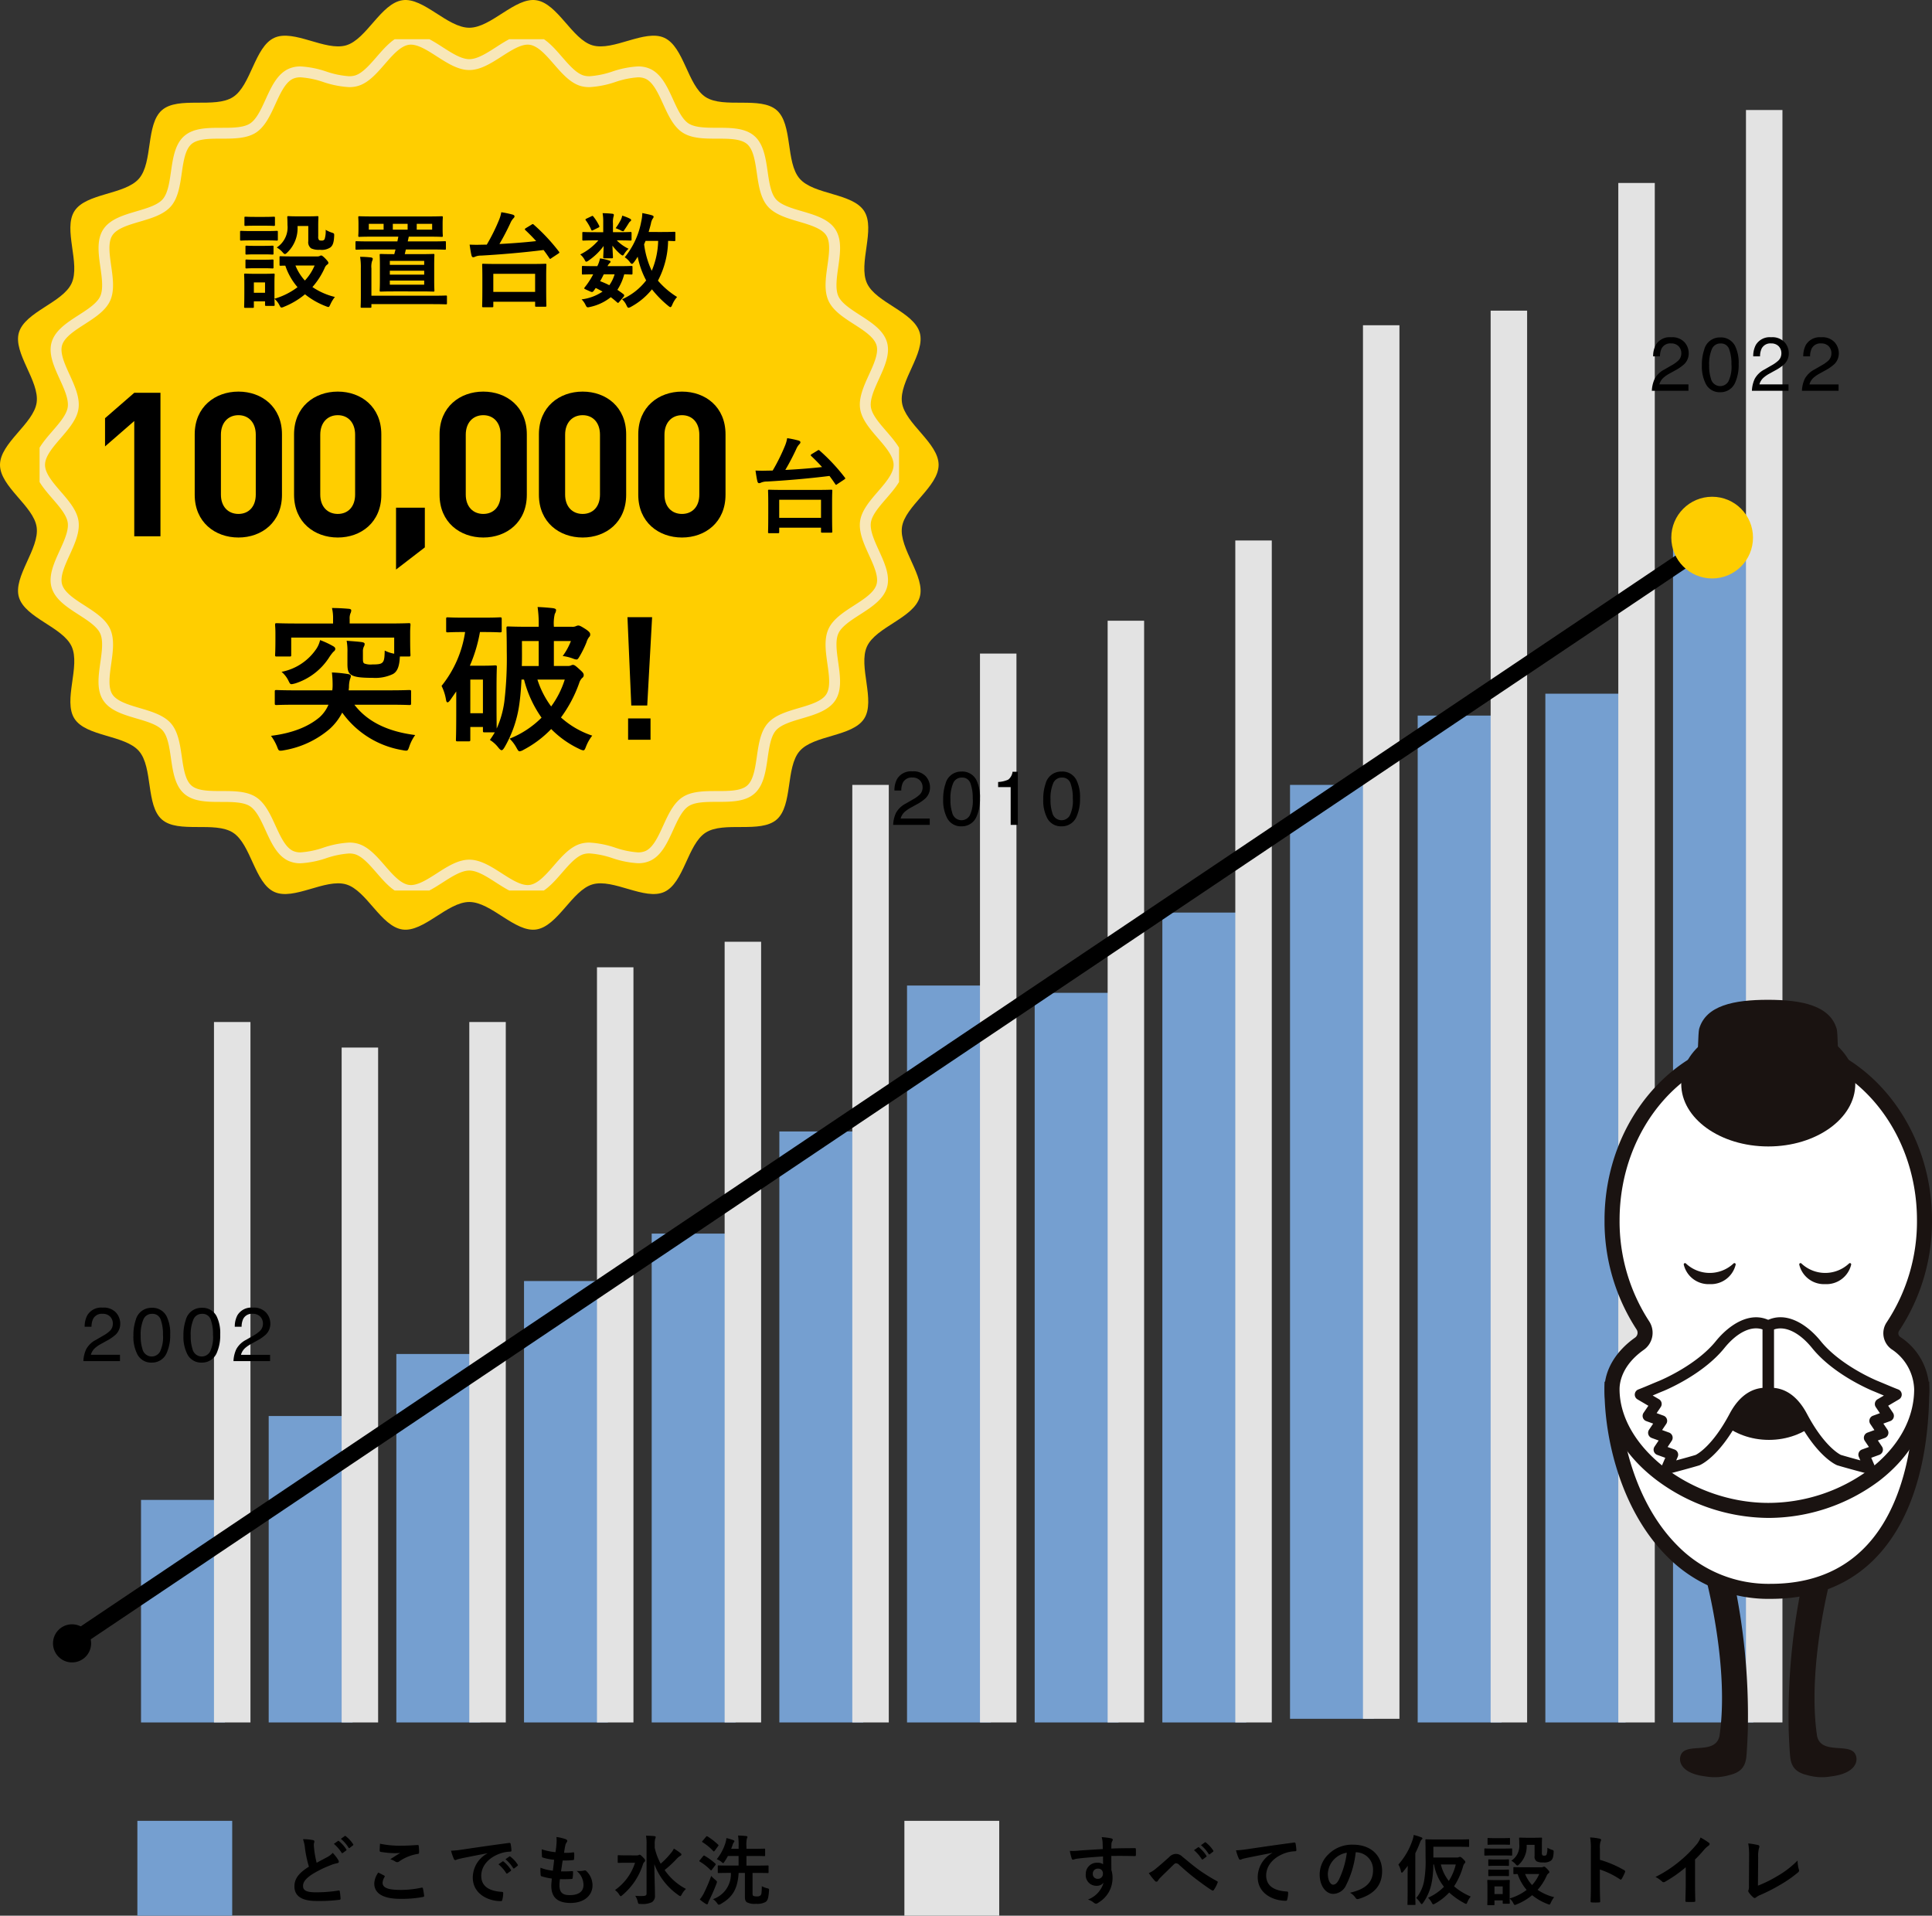 <svg xmlns="http://www.w3.org/2000/svg" xmlns:xlink="http://www.w3.org/1999/xlink" width="354.73" height="351.693" viewBox="0 0 354.73 351.693">
  <rect x="0" y="0" width="354.73" height="351.693" fill="#333333" stroke="none"/>
  <defs>
    <clipPath id="clip-path">
      <rect id="長方形_500" data-name="長方形 500" width="60.125" height="142.713" fill="none"/>
    </clipPath>
    <clipPath id="clip-path-2">
      <rect id="長方形_295" data-name="長方形 295" width="172.337" height="170.681" fill="#ffce00"/>
    </clipPath>
    <clipPath id="clip-path-3">
      <rect id="長方形_296" data-name="長方形 296" width="157.806" height="156.29" fill="none" stroke="#f8e7b9" stroke-width="2"/>
    </clipPath>
  </defs>
  <g id="グループ_13482" data-name="グループ 13482" transform="translate(-5.27 -7795.804)">
    <rect id="長方形_487" data-name="長方形 487" width="15.404" height="40.853" transform="translate(31.163 8071.167)" fill="#759fd0"/>
    <rect id="長方形_494" data-name="長方形 494" width="15.404" height="89.744" transform="translate(124.925 8022.276)" fill="#759fd0"/>
    <rect id="長方形_498" data-name="長方形 498" width="15.404" height="148.68" transform="translate(218.688 7963.34)" fill="#759fd0"/>
    <rect id="長方形_488" data-name="長方形 488" width="15.404" height="56.257" transform="translate(54.604 8055.763)" fill="#759fd0"/>
    <rect id="長方形_493" data-name="長方形 493" width="15.404" height="108.496" transform="translate(148.365 8003.524)" fill="#759fd0"/>
    <rect id="長方形_497" data-name="長方形 497" width="15.404" height="171.451" transform="translate(242.128 7939.9)" fill="#759fd0"/>
    <rect id="長方形_489" data-name="長方形 489" width="15.404" height="67.643" transform="translate(78.044 8044.377)" fill="#759fd0"/>
    <rect id="長方形_492" data-name="長方形 492" width="15.404" height="135.285" transform="translate(171.807 7976.735)" fill="#759fd0"/>
    <rect id="長方形_496" data-name="長方形 496" width="15.404" height="184.845" transform="translate(265.568 7927.175)" fill="#759fd0"/>
    <rect id="長方形_490" data-name="長方形 490" width="15.404" height="81.037" transform="translate(101.484 8030.983)" fill="#759fd0"/>
    <rect id="長方形_491" data-name="長方形 491" width="15.404" height="133.946" transform="translate(195.247 7978.074)" fill="#759fd0"/>
    <rect id="長方形_495" data-name="長方形 495" width="14.734" height="188.864" transform="translate(289.009 7923.156)" fill="#759fd0"/>
    <rect id="長方形_499" data-name="長方形 499" width="14.734" height="216.992" transform="translate(312.449 7895.028)" fill="#759fd0"/>
    <rect id="長方形_3054" data-name="長方形 3054" width="6.697" height="128.588" transform="translate(44.558 7983.432)" fill="#e3e3e3"/>
    <rect id="長方形_3055" data-name="長方形 3055" width="6.697" height="143.322" transform="translate(138.319 7968.698)" fill="#e3e3e3"/>
    <rect id="長方形_3056" data-name="長方形 3056" width="6.697" height="216.992" transform="translate(232.082 7895.028)" fill="#e3e3e3"/>
    <rect id="長方形_3057" data-name="長方形 3057" width="6.697" height="123.9" transform="translate(67.998 7988.121)" fill="#e3e3e3"/>
    <rect id="長方形_3058" data-name="長方形 3058" width="6.697" height="172.12" transform="translate(161.76 7939.9)" fill="#e3e3e3"/>
    <rect id="長方形_3059" data-name="長方形 3059" width="6.697" height="255.836" transform="translate(255.522 7855.515)" fill="#e3e3e3"/>
    <rect id="長方形_3060" data-name="長方形 3060" width="6.697" height="128.588" transform="translate(91.438 7983.432)" fill="#e3e3e3"/>
    <rect id="長方形_3061" data-name="長方形 3061" width="6.697" height="196.231" transform="translate(185.201 7915.789)" fill="#e3e3e3"/>
    <rect id="長方形_3062" data-name="長方形 3062" width="6.697" height="259.185" transform="translate(278.963 7852.835)" fill="#e3e3e3"/>
    <rect id="長方形_3063" data-name="長方形 3063" width="6.697" height="138.634" transform="translate(114.879 7973.387)" fill="#e3e3e3"/>
    <rect id="長方形_3064" data-name="長方形 3064" width="6.697" height="202.258" transform="translate(208.642 7909.762)" fill="#e3e3e3"/>
    <rect id="長方形_3065" data-name="長方形 3065" width="6.697" height="282.626" transform="translate(302.403 7829.394)" fill="#e3e3e3"/>
    <rect id="長方形_3066" data-name="長方形 3066" width="6.697" height="296.02" transform="translate(325.844 7816)" fill="#e3e3e3"/>
    <circle id="楕円形_840" data-name="楕円形 840" cx="3.5" cy="3.5" r="3.5" transform="translate(15 8094)"/>
    <path id="パス_4666" data-name="パス 4666" d="M.879,33.42-.879,30.989,290.91-180.084l1.758,2.431Z" transform="matrix(0.999, 0.035, -0.035, 0.999, 20.092, 8064.771)"/>
    <g id="グループ_2797" data-name="グループ 2797" transform="translate(299.875 7979.353)">
      <g id="グループ_2796" data-name="グループ 2796" clip-path="url(#clip-path)">
        <path id="パス_4667" data-name="パス 4667" d="M68.048,450.725a119.982,119.982,0,0,0-2.875-28.5l-4.795,1.048s4.33,16.233,2.457,28.839c-.755,3.433-5.789,1.251-6.972,3.238-.709,1.191-.267,3.628,4.472,4.182a9.537,9.537,0,0,0,4.233-.231c1.953-.45,2.918-1.335,3.172-3.135.135-.956.293-4.431.308-5.446" transform="translate(-41.733 -316.947)" fill="#1a1311"/>
        <path id="パス_4668" data-name="パス 4668" d="M135.541,450.725a119.982,119.982,0,0,1,2.875-28.5l4.795,1.048s-4.33,16.233-2.457,28.839c.755,3.433,5.789,1.251,6.972,3.238.709,1.191.267,3.628-4.472,4.182a9.538,9.538,0,0,1-4.233-.231c-1.953-.45-2.918-1.335-3.172-3.135-.135-.956-.293-4.431-.308-5.446" transform="translate(-101.731 -316.947)" fill="#1a1311"/>
        <path id="パス_4669" data-name="パス 4669" d="M62.388,286.679c0,18.636-6.722,37.116-27.737,37.116S5.444,301.559,5.532,286.679Z" transform="translate(-4.152 -215.196)" fill="#fff"/>
        <path id="パス_4670" data-name="パス 4670" d="M30.5,321.022a26.051,26.051,0,0,1-19.12-7.89C2.9,304.6-.051,291.309,0,282.519l.008-1.371H59.616v1.379c0,7.426-1.075,18.012-6.2,26.273-5.027,8.11-12.738,12.222-22.921,12.222M2.776,283.907c.245,8.22,3.1,19.777,10.56,27.281A23.384,23.384,0,0,0,30.5,318.264c9.164,0,16.087-3.673,20.577-10.916,3.609-5.823,5.595-13.905,5.769-23.441Z" transform="translate(0 -211.044)" fill="#1a1311"/>
        <path id="パス_4671" data-name="パス 4671" d="M10.548,87.36a2.467,2.467,0,0,0,.642-3.379A35.1,35.1,0,0,1,5.534,64.661c0-17.9,12.842-32.406,28.683-32.406S62.9,46.764,62.9,64.661A35.066,35.066,0,0,1,57.1,84.2a2.207,2.207,0,0,0,.536,3.029,10.381,10.381,0,0,1,4.756,8.465c0,12.373-13.772,22.258-28.173,22.258S5.534,107.464,5.534,95.695c0-3.458,2.323-6.431,5.014-8.335" transform="translate(-4.154 -24.212)" fill="#fff"/>
        <path id="パス_4672" data-name="パス 4672" d="M30.065,115.18a34.64,34.64,0,0,1-20.578-7C3.46,103.589,0,97.524,0,91.543c0-3.5,2.04-6.944,5.6-9.461a1.09,1.09,0,0,0,.286-1.495A36.353,36.353,0,0,1,0,60.509C0,41.88,13.489,26.724,30.065,26.724S60.127,41.88,60.127,60.509a36.3,36.3,0,0,1-6.035,20.308.829.829,0,0,0,.186,1.134,11.674,11.674,0,0,1,5.34,9.592c0,6.315-3.277,12.3-9.227,16.863a34.012,34.012,0,0,1-20.326,6.774m0-85.7c-15.055,0-27.3,13.918-27.3,31.026A33.6,33.6,0,0,0,8.19,79.071a3.838,3.838,0,0,1-1,5.263c-4,2.83-4.431,5.984-4.431,7.209,0,10.732,13.269,20.878,27.3,20.878a31.2,31.2,0,0,0,18.648-6.2c5.253-4.025,8.146-9.237,8.146-14.674A9.149,9.149,0,0,0,52.687,84.2a3.6,3.6,0,0,1-.886-4.923,33.55,33.55,0,0,0,5.567-18.772c0-17.108-12.248-31.026-27.3-31.026" transform="translate(-0.002 -20.06)" fill="#1a1311"/>
        <path id="パス_4673" data-name="パス 4673" d="M72.309,250.819c0-5.747,5.442-10.406,12.154-10.406s12.154,4.659,12.154,10.406-5.442,10.442-12.154,10.442-12.154-4.694-12.154-10.442" transform="translate(-54.279 -180.467)" fill="#1a1311"/>
        <path id="パス_4674" data-name="パス 4674" d="M63.1,197.721a4.669,4.669,0,0,1-4.766-3.582.234.234,0,0,1,.386-.217,6.375,6.375,0,0,0,8.759,0,.234.234,0,0,1,.386.217,4.669,4.669,0,0,1-4.766,3.582" transform="translate(-43.787 -145.522)" fill="#1a1311"/>
        <path id="パス_4675" data-name="パス 4675" d="M148.147,197.721a4.669,4.669,0,0,1-4.766-3.582.234.234,0,0,1,.386-.217,6.375,6.375,0,0,0,8.759,0,.234.234,0,0,1,.386.217,4.669,4.669,0,0,1-4.766,3.582" transform="translate(-107.627 -145.522)" fill="#1a1311"/>
        <path id="パス_4676" data-name="パス 4676" d="M30.149,249.435c2.227-.931,7.63-3.645,10.829-7.6s6.522-4.687,8.8-3.437v12.363c-.922,0-3.772-.259-6.164,4.249-3.6,6.793-6.788,8.028-6.788,8.028-1.233.373-3.531,1-5.667,1.563l1.111-2.564-2.488-.906,1.479-2.2-2.488-.905,1.479-2.2-2.487-.9,1.479-2.195-2.919-1.721c1.481-.578,2.621-1.091,3.826-1.578" transform="translate(-19.759 -178.534)" fill="#fff"/>
        <path id="パス_4677" data-name="パス 4677" d="M28.111,262.521a1.012,1.012,0,0,1-.928-1.414l.684-1.579-1.479-.538a1.012,1.012,0,0,1-.493-1.516l.756-1.122-1.271-.463a1.011,1.011,0,0,1-.493-1.516l.755-1.122-1.27-.462a1.012,1.012,0,0,1-.493-1.516l.879-1.3L22.764,248.8a1.012,1.012,0,0,1,.146-1.814c.873-.34,1.626-.658,2.353-.965.492-.208.968-.409,1.455-.606.724-.3,6.94-2.989,10.428-7.3,2.5-3.086,6.452-5.675,10.072-3.688a1.011,1.011,0,0,1,.525.887v12.363a1.012,1.012,0,0,1-1.012,1.012l-.155,0c-.938-.009-3.126-.037-5.116,3.713-3.738,7.045-7.172,8.441-7.317,8.5-.024.009-.048.018-.072.025-1.048.318-2.966.847-5.7,1.573a1.008,1.008,0,0,1-.26.034m.185-4.99,1.272.463a1.012,1.012,0,0,1,.582,1.353l-.279.644c1.615-.436,2.808-.77,3.561-1,.259-.123,3.062-1.56,6.241-7.55,2.058-3.879,4.574-4.624,6.046-4.761V235.959c-2.051-.718-4.676.546-7,3.42-3.73,4.613-10.006,7.39-11.226,7.9l-.011,0c-.479.194-.948.392-1.433.6l-.5.21,1.159.683a1.012,1.012,0,0,1,.325,1.437l-.756,1.121,1.27.462a1.011,1.011,0,0,1,.493,1.516l-.756,1.122,1.272.463a1.012,1.012,0,0,1,.493,1.516Z" transform="translate(-16.714 -175.445)" fill="#1a1311"/>
        <path id="パス_4678" data-name="パス 4678" d="M140.377,249.435c-2.227-.931-7.63-3.645-10.829-7.6s-6.522-4.687-8.8-3.437v12.363c.922,0,3.772-.259,6.164,4.249,3.6,6.793,6.788,8.028,6.788,8.028,1.233.373,3.531,1,5.667,1.563l-1.111-2.564,2.488-.906-1.479-2.2,2.488-.905-1.479-2.2,2.487-.9-1.479-2.195,2.919-1.721c-1.481-.578-2.621-1.091-3.826-1.578" transform="translate(-90.641 -178.534)" fill="#fff"/>
        <path id="パス_4679" data-name="パス 4679" d="M136.324,262.521a1.018,1.018,0,0,1-.26-.034c-2.734-.726-4.652-1.255-5.7-1.573-.024-.007-.048-.016-.072-.025-.144-.056-3.578-1.452-7.316-8.5-1.991-3.751-4.183-3.719-5.115-3.713H117.7a1.012,1.012,0,0,1-1.012-1.012V235.306a1.013,1.013,0,0,1,.525-.887c3.621-1.987,7.577.6,10.072,3.688,3.488,4.314,9.7,7,10.427,7.3.487.2.963.4,1.455.606.728.307,1.48.625,2.353.965a1.012,1.012,0,0,1,.146,1.814l-1.993,1.175.879,1.3a1.012,1.012,0,0,1-.493,1.516l-1.27.462.755,1.122a1.011,1.011,0,0,1-.493,1.516l-1.271.463.756,1.122a1.012,1.012,0,0,1-.493,1.516l-1.479.538.684,1.579a1.012,1.012,0,0,1-.928,1.414M131.008,259c.753.227,1.945.56,3.556,1l-.279-.644a1.012,1.012,0,0,1,.582-1.353l1.272-.463-.756-1.122a1.012,1.012,0,0,1,.493-1.516l1.272-.463-.756-1.122a1.011,1.011,0,0,1,.493-1.516l1.27-.462-.755-1.121a1.012,1.012,0,0,1,.325-1.437l1.159-.683-.5-.21c-.484-.2-.953-.4-1.433-.6l-.011,0c-1.22-.51-7.5-3.287-11.226-7.9-2.324-2.874-4.949-4.138-7-3.42v10.725c1.473.136,3.988.882,6.046,4.76,3.156,5.947,5.941,7.406,6.246,7.552" transform="translate(-87.595 -175.444)" fill="#1a1311"/>
        <path id="パス_4680" data-name="パス 4680" d="M88.435,27.338c0,6.343-7.155,11.485-15.981,11.485S56.473,33.681,56.473,27.338s7.155-11.485,15.981-11.485S88.435,21,88.435,27.338" transform="translate(-42.392 -11.9)" fill="#1a1311"/>
        <path id="パス_4681" data-name="パス 4681" d="M94.355,11.553c0,5.275-5.779,9.552-12.908,9.552s-12.908-4.277-12.908-9.552c0-.678.1-5.558.277-6.2C70.046,1.03,75.234,0,81.447,0c6.238,0,11.442,1.056,12.646,5.409.172.622.262,5.484.262,6.144" transform="translate(-51.449 0)" fill="#1a1311"/>
      </g>
    </g>
    <path id="パス_11937" data-name="パス 11937" d="M-41.062-10.976A6.265,6.265,0,0,1-40.7-9.352a21.247,21.247,0,0,0,.728,3.416c-1.638,1.036-2.66,2.058-2.66,3.612,0,1.82,1.4,2.688,4.046,2.688a29.917,29.917,0,0,0,4.172-.21c.168-.014.266-.084.252-.238a12.363,12.363,0,0,0-.14-1.3c-.028-.168-.1-.2-.252-.168a24.9,24.9,0,0,1-4.172.322c-1.75,0-2.324-.364-2.324-1.176,0-.658.434-1.316,1.652-2.114a19.482,19.482,0,0,1,3.29-1.638,6.718,6.718,0,0,1,1.344-.42c.2-.028.28-.14.28-.28a.567.567,0,0,0-.1-.294A7.189,7.189,0,0,0-35.6-8.47a3.463,3.463,0,0,1-.966.756c-.784.42-1.288.686-1.988,1.064A19.684,19.684,0,0,1-39-9.058c-.028-.322-.07-.658-.07-.938,0-.2.1-.392.1-.588,0-.112-.084-.182-.252-.224A8.1,8.1,0,0,0-41.062-10.976Zm5.67.854A6.947,6.947,0,0,1-33.978-8.5a.146.146,0,0,0,.238.042l.588-.434a.141.141,0,0,0,.042-.224,6.443,6.443,0,0,0-1.33-1.5c-.084-.07-.14-.084-.21-.028Zm1.288-.924a6.623,6.623,0,0,1,1.4,1.61.144.144,0,0,0,.238.042l.56-.434a.162.162,0,0,0,.042-.252,5.847,5.847,0,0,0-1.33-1.442c-.084-.07-.126-.084-.21-.028Zm6.874,6.188a3.694,3.694,0,0,0-.742,2c0,1.82,1.61,2.828,4.746,2.828a21.112,21.112,0,0,0,4.172-.336c.168-.028.252-.084.238-.21a11.706,11.706,0,0,0-.224-1.372c-.028-.126-.1-.168-.294-.126a17.811,17.811,0,0,1-3.794.406c-2.408,0-3.318-.434-3.318-1.316a2.3,2.3,0,0,1,.364-1.064c.07-.112.056-.182-.07-.252C-26.516-4.494-26.866-4.676-27.23-4.858Zm.308-5.292c-.028.5-.056.91-.056,1.246,0,.168.056.224.182.252a17.474,17.474,0,0,0,2.45.238A9.627,9.627,0,0,0-23.2-8.456c-.49.294-1.106.686-1.834,1.162a3.345,3.345,0,0,1,.98.448.588.588,0,0,0,.294.084.6.6,0,0,0,.35-.126,8.156,8.156,0,0,1,3.43-1.386c.168-.014.238-.1.238-.294a9.219,9.219,0,0,0-.07-1.19c-.014-.112-.07-.168-.21-.154-.9.056-1.946.126-2.968.126A17.662,17.662,0,0,1-26.922-10.15ZM-7.2-8.372A5.065,5.065,0,0,0-9.884-3.934c0,2.912,2.7,4.326,5.166,4.326.168,0,.224-.084.266-.294a4.98,4.98,0,0,0,.154-1.2c0-.154-.084-.21-.308-.21C-7.042-1.47-8.33-2.45-8.33-4.256c0-1.68,1.19-3.318,3.57-4.13a6.247,6.247,0,0,1,1.708-.308c.182,0,.266-.042.266-.21a8,8,0,0,0-.154-1.232c-.014-.1-.084-.182-.294-.154-3.612.476-6.692.938-8.414,1.19a19.313,19.313,0,0,1-2.226.238,9.756,9.756,0,0,0,.518,1.512.327.327,0,0,0,.266.21.817.817,0,0,0,.308-.112c.21-.07.35-.1.882-.224,1.5-.308,3-.6,4.7-.924Zm2.03,2A6.947,6.947,0,0,1-3.752-4.746a.146.146,0,0,0,.238.042l.588-.434a.141.141,0,0,0,.042-.224,6.443,6.443,0,0,0-1.33-1.5c-.084-.07-.14-.084-.21-.028Zm1.288-.924a6.623,6.623,0,0,1,1.4,1.61.144.144,0,0,0,.238.042l.56-.434a.162.162,0,0,0,.042-.252A5.847,5.847,0,0,0-2.968-7.77c-.084-.07-.126-.084-.21-.028Zm10,3.654c.714.014,1.442.014,2.142-.042.14,0,.182-.056.2-.224a9.435,9.435,0,0,0,.07-1.05c0-.126-.042-.182-.224-.154-.672.042-1.246.056-1.988.042.084-.56.224-1.512.308-2a13.8,13.8,0,0,0,1.862-.07c.168-.014.224-.056.224-.21A6.536,6.536,0,0,0,8.736-8.4c0-.1-.042-.168-.14-.168a7.981,7.981,0,0,1-1.722.084C6.944-9,7.028-9.478,7.1-9.8a1.372,1.372,0,0,1,.252-.6.41.41,0,0,0,.112-.266c0-.126-.112-.252-.308-.322a8.322,8.322,0,0,0-1.68-.392,6.584,6.584,0,0,1,.014,1.176c-.028.42-.07.8-.182,1.61a11.38,11.38,0,0,1-2.534-.532c0,.5.028.966.042,1.3,0,.126.056.2.224.238A9.79,9.79,0,0,0,5.054-7.2c-.056.574-.168,1.484-.238,2A8.754,8.754,0,0,1,2.548-5.74a8.091,8.091,0,0,0,.028,1.3c.014.168.056.238.154.266a11.029,11.029,0,0,0,1.9.42c-.056.63-.1,1.022-.1,1.316C4.536-.392,5.586.728,8.064.728,10.472.728,12.1-.56,12.1-2.548a3.649,3.649,0,0,0-1.19-2.632.32.32,0,0,0-.294-.056,4.465,4.465,0,0,1-1.428.084A3.371,3.371,0,0,1,10.444-2.6c0,1.26-.91,1.89-2.548,1.89-1.3,0-1.862-.5-1.862-1.792A8.625,8.625,0,0,1,6.118-3.64Zm17.4-6.4a3.593,3.593,0,0,1,.084-.98,1.385,1.385,0,0,0,.1-.364c0-.07-.1-.14-.238-.154-.462-.056-1.036-.07-1.54-.084a8.488,8.488,0,0,1,.1,1.6v9.03c0,.322-.21.434-.7.448a11.288,11.288,0,0,1-1.386-.042A3.111,3.111,0,0,1,20.4.49c.112.434.126.42.546.42A4.032,4.032,0,0,0,23,.588,1.358,1.358,0,0,0,23.562-.7c0-1.33-.1-3.654-.112-5.7A12.01,12.01,0,0,0,27.888-.7a.784.784,0,0,0,.336.168c.084,0,.14-.1.252-.294a3.785,3.785,0,0,1,.784-1.022A10.844,10.844,0,0,1,25.34-5.32a19.716,19.716,0,0,0,2.142-1.974,3.122,3.122,0,0,1,.742-.63c.112-.056.2-.126.2-.238s-.042-.154-.2-.28a10.119,10.119,0,0,0-1.19-.812,3.19,3.19,0,0,1-.476.742,14.005,14.005,0,0,1-1.946,2.03A11.234,11.234,0,0,1,23.52-9.394Zm-5.18,2.03c-1.036,0-1.372-.028-1.456-.028-.14,0-.154.014-.154.154v1.106c0,.14.014.154.154.154.084,0,.42-.028,1.456-.028h1.568a9.731,9.731,0,0,1-3.682,5.012,2.857,2.857,0,0,1,.784.84c.126.2.2.28.28.28s.154-.07.308-.2A12.093,12.093,0,0,0,21.336-6.3a1.089,1.089,0,0,1,.28-.5.364.364,0,0,0,.14-.28c0-.154-.07-.252-.448-.63-.308-.336-.476-.42-.588-.42-.056,0-.1.042-.168.07a.692.692,0,0,1-.336.056Zm19.166,3.22A4.847,4.847,0,0,1,34.216.028a2.61,2.61,0,0,1,.77.756c.14.2.21.266.308.266A.773.773,0,0,0,35.63.924c2.24-1.274,3.108-2.814,3.3-5.712h1.148V-.462c0,.658.126.882.364,1.064a3.054,3.054,0,0,0,1.68.28,3.132,3.132,0,0,0,1.75-.336c.406-.266.546-.77.63-2.058.028-.364.014-.364-.336-.462a3.581,3.581,0,0,1-.98-.378c-.028,1.176-.056,1.54-.252,1.694a.864.864,0,0,1-.644.182A1.588,1.588,0,0,1,41.65-.56c-.126-.056-.168-.21-.168-.518v-3.71h.868c1.372,0,1.848.028,1.932.028.126,0,.14-.014.14-.154V-6.006c0-.14-.014-.154-.14-.154-.084,0-.56.028-1.932.028H40.362V-7.9h1.456c1.288,0,1.736.028,1.82.028.14,0,.154-.014.154-.168v-1.05c0-.14-.014-.154-.154-.154-.084,0-.532.028-1.82.028H40.362v-.42a5.2,5.2,0,0,1,.084-1.47.731.731,0,0,0,.1-.294c0-.084-.1-.14-.238-.154-.462-.056-.952-.084-1.484-.1a12.261,12.261,0,0,1,.1,2.044v.392H37.562c.07-.2.154-.392.21-.574a2.269,2.269,0,0,1,.252-.588.4.4,0,0,0,.126-.238c0-.1-.1-.14-.238-.2a8.079,8.079,0,0,0-1.232-.364,4.084,4.084,0,0,1-.2.966,9.131,9.131,0,0,1-1.568,2.912,3,3,0,0,1,.868.5c.154.14.238.21.308.21s.126-.084.252-.28A9.616,9.616,0,0,0,36.96-7.9h1.96v1.764H37.2c-1.386,0-1.862-.028-1.946-.028-.14,0-.154.014-.154.154v1.092c0,.14.014.154.154.154.084,0,.56-.028,1.946-.028ZM31.794.084a8.142,8.142,0,0,0,1.064.784.482.482,0,0,0,.252.1c.112,0,.168-.07.2-.182a2.328,2.328,0,0,1,.21-.546A31.872,31.872,0,0,0,34.86-2.814a1.045,1.045,0,0,0,.084-.336c0-.112-.084-.182-.294-.364a6.362,6.362,0,0,1-.756-.728,27.847,27.847,0,0,1-1.4,3.276A6.84,6.84,0,0,1,31.794.084Zm.518-10.752c-.126.154-.126.168,0,.252a9.51,9.51,0,0,1,1.96,1.624c.112.1.14.084.266-.07l.616-.84c.056-.084.084-.126.084-.168s-.028-.056-.084-.112a11.876,11.876,0,0,0-1.932-1.5c-.126-.056-.168-.07-.294.07ZM31.78-7.1c-.042.056-.07.084-.07.126s.028.07.1.112a9.256,9.256,0,0,1,1.946,1.54c.112.112.154.084.266-.07l.63-.826a.434.434,0,0,0,.07-.154c0-.042-.028-.084-.084-.14a11.564,11.564,0,0,0-1.96-1.428c-.126-.07-.168-.056-.294.1Z" transform="translate(101.961 8144.433)"/>
    <rect id="長方形_3067" data-name="長方形 3067" width="17.413" height="17.413" transform="translate(30.493 8130.084)" fill="#759fd0"/>
    <path id="パス_11938" data-name="パス 11938" d="M6.958-9.17c-1.68.1-3.486.21-4.34.28A9.234,9.234,0,0,1,.91-8.834,9.81,9.81,0,0,0,1.26-7.42c.042.14.1.2.238.2s.35-.126.658-.168c1.106-.154,3.08-.322,4.844-.42,0,.462.014.938.014,1.428a1.716,1.716,0,0,0-1.064-.28,2.04,2.04,0,0,0-2.114,2.1A1.939,1.939,0,0,0,5.782-2.422,1.616,1.616,0,0,0,7.1-2.982,4.677,4.677,0,0,1,4.228.1a3.12,3.12,0,0,1,1.064.56.793.793,0,0,0,.42.21A1.334,1.334,0,0,0,6.258.6,5.227,5.227,0,0,0,8.75-3.92a4.361,4.361,0,0,0-.21-1.386c-.014-.854-.014-1.75-.014-2.6,1.456-.014,2.814-.014,4.27.028.168.014.238-.028.238-.182.014-.35.014-.714,0-1.064-.014-.182-.042-.21-.21-.21-1.344,0-2.786.014-4.3.07.014-.532.014-.714.028-.9a1.463,1.463,0,0,1,.112-.406.59.59,0,0,0,.126-.322c0-.126-.154-.224-.392-.266a14.224,14.224,0,0,0-1.638-.2,4.449,4.449,0,0,1,.168,1.022C6.944-9.954,6.944-9.6,6.958-9.17Zm-.9,3.6a.839.839,0,0,1,.924.9.9.9,0,0,1-.952.966.868.868,0,0,1-.9-.952A.891.891,0,0,1,6.062-5.572ZM15.4-4.76A12.915,12.915,0,0,0,16.548-3.3a.367.367,0,0,0,.266.126.3.3,0,0,0,.252-.168,3.466,3.466,0,0,1,.5-.616c.658-.658,1.666-1.624,2.352-2.31.182-.168.322-.294.476-.294a.9.9,0,0,1,.616.322c.924.826,1.932,1.722,2.94,2.478C24.78-3.122,26.306-2,26.978-1.61a.333.333,0,0,0,.2.07c.056,0,.112-.042.182-.14A5.887,5.887,0,0,0,28.042-3c.07-.126,0-.238-.14-.294a32.261,32.261,0,0,1-3.3-2.058c-1.372-1.008-1.974-1.568-3.024-2.408a1.675,1.675,0,0,0-1.218-.518,1.763,1.763,0,0,0-1.218.588c-1.036.938-2.044,1.806-2.506,2.17A4.8,4.8,0,0,1,15.4-4.76Zm8.3-4.2a6.947,6.947,0,0,1,1.414,1.624.146.146,0,0,0,.238.042l.588-.434a.141.141,0,0,0,.042-.224,6.444,6.444,0,0,0-1.33-1.5c-.084-.07-.14-.084-.21-.028Zm1.288-.924a6.623,6.623,0,0,1,1.4,1.61.144.144,0,0,0,.238.042l.56-.434a.162.162,0,0,0,.042-.252A5.847,5.847,0,0,0,25.9-10.36c-.084-.07-.126-.084-.21-.028Zm13.1,1.442A5.065,5.065,0,0,0,35.406-4c0,2.912,2.7,4.326,5.166,4.326.168,0,.224-.084.266-.294a4.98,4.98,0,0,0,.154-1.2c0-.154-.084-.21-.308-.21C38.248-1.54,36.96-2.52,36.96-4.326c0-1.68,1.19-3.318,3.57-4.13a6.247,6.247,0,0,1,1.708-.308c.182,0,.266-.042.266-.21a8,8,0,0,0-.154-1.232c-.014-.1-.084-.182-.294-.154-3.612.476-6.692.938-8.414,1.19a19.313,19.313,0,0,1-2.226.238,9.756,9.756,0,0,0,.518,1.512.327.327,0,0,0,.266.21.817.817,0,0,0,.308-.112c.21-.07.35-.1.882-.224,1.5-.308,3-.6,4.7-.924Zm15.358-.14a3.18,3.18,0,0,1,3.136,3.248c0,2.646-1.862,3.626-4.228,4.186a2.969,2.969,0,0,1,.98.882c.182.28.308.336.6.252,2.842-.854,4.312-2.492,4.312-5.1,0-2.786-1.974-4.858-5.334-4.858a6.127,6.127,0,0,0-4.55,1.792,5.158,5.158,0,0,0-1.582,3.64c0,2.282,1.246,3.6,2.478,3.6a2.659,2.659,0,0,0,2.38-1.61A17.53,17.53,0,0,0,53.4-8.582Zm-1.68.084a16,16,0,0,1-1.484,5.012c-.378.672-.686.854-1.05.854-.434,0-.952-.714-.952-2a4.031,4.031,0,0,1,1.092-2.59A4.216,4.216,0,0,1,51.772-8.5Zm15.89.882V-9.59h4.55c1.33,0,1.792.028,1.876.028.126,0,.14-.014.14-.154v-1.092c0-.14-.014-.154-.14-.154-.084,0-.546.028-1.876.028H68.264c-1.33,0-1.82-.028-1.9-.028-.154,0-.168.014-.168.154,0,.084.028,1.022.028,3.164A21.459,21.459,0,0,1,65.968-3.4a6.88,6.88,0,0,1-1.456,3.22,3.927,3.927,0,0,1,.742.868c.126.168.2.252.266.252s.126-.084.252-.238A9.593,9.593,0,0,0,67.34-2.968a17.563,17.563,0,0,0,.308-3.374h.126a9,9,0,0,0,1.834,4.1A9.754,9.754,0,0,1,66.682-.224a3.581,3.581,0,0,1,.672.882c.126.224.182.322.28.322A.936.936,0,0,0,67.97.84a10.4,10.4,0,0,0,2.59-2.03A13.368,13.368,0,0,0,73.332.756a1.046,1.046,0,0,0,.336.14c.1,0,.14-.1.238-.322a3.485,3.485,0,0,1,.616-1.022,11.717,11.717,0,0,1-3.066-1.876,13.463,13.463,0,0,0,1.666-3.7,1.288,1.288,0,0,1,.266-.518c.1-.1.14-.154.14-.252s-.07-.21-.434-.574c-.35-.336-.462-.364-.546-.364a.443.443,0,0,0-.224.056.741.741,0,0,1-.392.056Zm4.116,1.274A9.717,9.717,0,0,1,70.49-3.318a7.808,7.808,0,0,1-1.456-3.024ZM62.93-1.19C62.93.182,62.9.854,62.9.938c0,.14.014.154.14.154h1.176c.14,0,.154-.014.154-.154,0-.07-.028-.756-.028-2.128V-8.4a19.825,19.825,0,0,0,.84-1.918c.14-.364.21-.5.294-.56.126-.1.168-.154.168-.252s-.084-.154-.238-.21a13.052,13.052,0,0,0-1.358-.42,4.895,4.895,0,0,1-.238.994,12.9,12.9,0,0,1-2.576,4.438,4.233,4.233,0,0,1,.476,1.26c.042.168.084.238.154.238s.14-.07.252-.2c.294-.35.574-.7.84-1.078-.014.588-.028,1.19-.028,1.694ZM84.21-5.824c-1.218,0-1.624-.028-1.708-.028-.14,0-.154.014-.154.14v.98c0,.154.014.168.154.168.042,0,.224-.014.63-.014a8.688,8.688,0,0,0,1.652,2.912A9.605,9.605,0,0,1,81.662-.1v-2.17c0-.658.028-.994.028-1.078,0-.14-.014-.154-.154-.154-.1,0-.378.028-1.288.028H79c-.9,0-1.19-.028-1.274-.028-.154,0-.168.014-.168.154,0,.1.028.434.028,1.316v.9C77.588.56,77.56.882,77.56.98c0,.14.014.154.168.154h.994c.14,0,.154-.014.154-.154V.252h1.512V.714c0,.14.014.154.154.154h.994c.14,0,.154-.014.154-.154,0-.056-.014-.238-.028-.8a2.683,2.683,0,0,1,.658.826c.126.252.182.35.294.35a.852.852,0,0,0,.322-.1A10.561,10.561,0,0,0,85.792-.7,10.447,10.447,0,0,0,88.634.924a1.243,1.243,0,0,0,.322.1c.112,0,.154-.112.28-.378a4.6,4.6,0,0,1,.6-.98A9.305,9.305,0,0,1,86.8-1.68a10.152,10.152,0,0,0,1.666-2.6.965.965,0,0,1,.336-.434.256.256,0,0,0,.154-.252c0-.1-.112-.252-.434-.588-.266-.266-.434-.392-.532-.392a.466.466,0,0,0-.21.07.749.749,0,0,1-.308.056Zm2.884,1.232a6.9,6.9,0,0,1-1.316,2.03A6.665,6.665,0,0,1,84.5-4.592ZM80.388-2.31v1.4H78.876v-1.4ZM86.24-9.94v2.058a1.031,1.031,0,0,0,.378.966,2.426,2.426,0,0,0,1.19.2,2.125,2.125,0,0,0,1.428-.322c.322-.266.462-.658.5-1.5.014-.364.028-.392-.322-.5a4.033,4.033,0,0,1-.826-.378,3.663,3.663,0,0,1-.14,1.26.4.4,0,0,1-.378.2c-.224,0-.322-.014-.392-.084a.71.71,0,0,1-.1-.476V-9.982c0-.714.028-1.05.028-1.134,0-.14-.014-.154-.154-.154-.084,0-.364.028-1.26.028H84.8c-.9,0-1.148-.028-1.232-.028-.154,0-.168.014-.168.154,0,.084.028.406.028,1.036A3.257,3.257,0,0,1,81.97-7.028a2.87,2.87,0,0,1,.77.616c.154.182.252.266.336.266s.182-.07.336-.224a4.564,4.564,0,0,0,1.372-3.57Zm-7.588.686c-1.064,0-1.414-.028-1.484-.028-.14,0-.154.014-.154.154v.994c0,.154.014.168.154.168.07,0,.42-.028,1.484-.028h1.82c1.064,0,1.414.028,1.5.028.14,0,.154-.014.154-.168v-.994c0-.14-.014-.154-.154-.154-.084,0-.434.028-1.5.028Zm.378-1.918c-.91,0-1.19-.028-1.274-.028-.14,0-.154.014-.154.154v.938c0,.14.014.154.154.154.084,0,.364-.028,1.274-.028H80.3c.91,0,1.176.028,1.26.028.154,0,.168-.014.168-.154v-.938c0-.14-.014-.154-.168-.154-.084,0-.35.028-1.26.028Zm.056,3.92c-.854,0-1.106-.028-1.19-.028-.14,0-.154.014-.154.14v.91c0,.14.014.154.154.154.084,0,.336-.028,1.19-.028h1.106c.854,0,1.106.028,1.176.028.154,0,.168-.014.168-.154v-.91c0-.126-.014-.14-.168-.14-.07,0-.322.028-1.176.028Zm0,1.876c-.854,0-1.106-.028-1.19-.028-.14,0-.154.014-.154.154v.9c0,.14.014.154.154.154.084,0,.336-.028,1.19-.028h1.106c.854,0,1.106.028,1.176.028.154,0,.168-.014.168-.154v-.9c0-.14-.014-.154-.168-.154-.07,0-.322.028-1.176.028ZM98.238-9.2a3.646,3.646,0,0,1,.1-1.316.737.737,0,0,0,.112-.322c0-.112-.07-.2-.266-.238a10.334,10.334,0,0,0-1.75-.224,10.683,10.683,0,0,1,.14,2.072v6.888c0,.9-.014,1.722-.056,2.758,0,.168.07.21.266.21a9.252,9.252,0,0,0,1.246,0c.2,0,.266-.042.252-.21-.028-1.008-.056-1.834-.056-2.744V-5.418a15.506,15.506,0,0,1,3.682,1.792.215.215,0,0,0,.154.07c.07,0,.126-.056.182-.154a8.228,8.228,0,0,0,.6-1.218c.07-.182,0-.28-.154-.364a19.748,19.748,0,0,0-4.452-1.9ZM115.7-7.252a22.162,22.162,0,0,0,1.638-1.764,4.612,4.612,0,0,1,.84-.77.4.4,0,0,0,.2-.308.248.248,0,0,0-.112-.21,12.455,12.455,0,0,0-1.554-.98,4.058,4.058,0,0,1-.882,1.442,22.714,22.714,0,0,1-2.982,2.926,22.474,22.474,0,0,1-4.41,2.87,5.24,5.24,0,0,1,1.2.826.39.39,0,0,0,.294.14.4.4,0,0,0,.21-.056,24.22,24.22,0,0,0,3.85-2.688v3.262c0,.952-.042,1.862-.056,2.87-.014.168.042.224.2.224a11.677,11.677,0,0,0,1.4,0c.154,0,.224-.056.21-.238-.028-1.12-.042-1.946-.042-2.912Zm11.592-.35a5.76,5.76,0,0,1,.154-1.736,1.07,1.07,0,0,0,.07-.294.269.269,0,0,0-.224-.266,14.244,14.244,0,0,0-1.82-.308,13.239,13.239,0,0,1,.154,2.436l-.028,5.264a2.761,2.761,0,0,1-.056.8.568.568,0,0,0-.07.238.343.343,0,0,0,.084.224,4.318,4.318,0,0,0,.854.952.374.374,0,0,0,.238.112.406.406,0,0,0,.252-.112,3.229,3.229,0,0,1,.784-.448,31.32,31.32,0,0,0,3.43-1.736,22.653,22.653,0,0,0,3.5-2.408.442.442,0,0,0,.14-.56,6.3,6.3,0,0,1-.224-1.624,17.3,17.3,0,0,1-3.71,2.856,23.02,23.02,0,0,1-3.57,1.764Z" transform="translate(200.791 8144.433)"/>
    <rect id="長方形_3068" data-name="長方形 3068" width="17.413" height="17.413" transform="translate(171.323 8130.084)" fill="#e3e3e3"/>
    <path id="パス_11934" data-name="パス 11934" d="M-17.235,0a5.709,5.709,0,0,1,.523-2.2,4.233,4.233,0,0,1,1.774-1.7l1.313-.759a6.179,6.179,0,0,0,1.237-.875,1.8,1.8,0,0,0,.561-1.3,1.813,1.813,0,0,0-.513-1.357,1.869,1.869,0,0,0-1.367-.5,1.786,1.786,0,0,0-1.75.957,3.426,3.426,0,0,0-.287,1.422H-17A4.394,4.394,0,0,1-16.524-8.4,2.96,2.96,0,0,1-13.7-9.823a3.06,3.06,0,0,1,2.458.909,3.042,3.042,0,0,1,.776,2.023,2.751,2.751,0,0,1-.827,2.01A8.1,8.1,0,0,1-13.01-3.705l-.937.52a6.066,6.066,0,0,0-1.053.7,2.565,2.565,0,0,0-.861,1.319h5.346V0ZM-4.7-9.789A2.892,2.892,0,0,1-1.951-8.224a7,7,0,0,1,.656,3.315,7.984,7.984,0,0,1-.595,3.3A2.912,2.912,0,0,1-4.706.267,2.82,2.82,0,0,1-7.331-1.265,7.011,7.011,0,0,1-8.049-4.7a8.479,8.479,0,0,1,.431-2.864A2.947,2.947,0,0,1-4.7-9.789ZM-4.713-.854A1.751,1.751,0,0,0-3.188-1.7,6.137,6.137,0,0,0-2.621-4.86,7.8,7.8,0,0,0-3.031-7.6,1.561,1.561,0,0,0-4.624-8.682,1.665,1.665,0,0,0-6.213-7.66a7.057,7.057,0,0,0-.5,3.011,7.4,7.4,0,0,0,.321,2.406A1.751,1.751,0,0,0-4.713-.854ZM1.137,0A5.709,5.709,0,0,1,1.66-2.2,4.233,4.233,0,0,1,3.434-3.9l1.313-.759a6.179,6.179,0,0,0,1.237-.875,1.8,1.8,0,0,0,.561-1.3,1.813,1.813,0,0,0-.513-1.357,1.869,1.869,0,0,0-1.367-.5,1.786,1.786,0,0,0-1.75.957,3.426,3.426,0,0,0-.287,1.422H1.377A4.394,4.394,0,0,1,1.848-8.4,2.96,2.96,0,0,1,4.672-9.823a3.06,3.06,0,0,1,2.458.909,3.042,3.042,0,0,1,.776,2.023,2.751,2.751,0,0,1-.827,2.01A8.1,8.1,0,0,1,5.362-3.705l-.937.52a6.066,6.066,0,0,0-1.053.7,2.565,2.565,0,0,0-.861,1.319H7.857V0Zm9.186,0a5.709,5.709,0,0,1,.523-2.2,4.233,4.233,0,0,1,1.774-1.7l1.313-.759a6.179,6.179,0,0,0,1.237-.875,1.8,1.8,0,0,0,.561-1.3,1.813,1.813,0,0,0-.513-1.357,1.869,1.869,0,0,0-1.367-.5,1.786,1.786,0,0,0-1.75.957,3.426,3.426,0,0,0-.287,1.422H10.563A4.394,4.394,0,0,1,11.035-8.4a2.96,2.96,0,0,1,2.823-1.422,3.06,3.06,0,0,1,2.458.909,3.042,3.042,0,0,1,.776,2.023,2.751,2.751,0,0,1-.827,2.01,8.1,8.1,0,0,1-1.716,1.176l-.937.52a6.066,6.066,0,0,0-1.053.7A2.565,2.565,0,0,0,11.7-1.162h5.346V0Z" transform="translate(325.798 7867.542)"/>
    <path id="パス_11935" data-name="パス 11935" d="M-17.235,0a5.709,5.709,0,0,1,.523-2.2,4.233,4.233,0,0,1,1.774-1.7l1.313-.759a6.179,6.179,0,0,0,1.237-.875,1.8,1.8,0,0,0,.561-1.3,1.813,1.813,0,0,0-.513-1.357,1.869,1.869,0,0,0-1.367-.5,1.786,1.786,0,0,0-1.75.957,3.426,3.426,0,0,0-.287,1.422H-17A4.394,4.394,0,0,1-16.524-8.4,2.96,2.96,0,0,1-13.7-9.823a3.06,3.06,0,0,1,2.458.909,3.042,3.042,0,0,1,.776,2.023,2.751,2.751,0,0,1-.827,2.01A8.1,8.1,0,0,1-13.01-3.705l-.937.52a6.066,6.066,0,0,0-1.053.7,2.565,2.565,0,0,0-.861,1.319h5.346V0ZM-4.7-9.789A2.892,2.892,0,0,1-1.951-8.224a7,7,0,0,1,.656,3.315,7.984,7.984,0,0,1-.595,3.3A2.912,2.912,0,0,1-4.706.267,2.82,2.82,0,0,1-7.331-1.265,7.011,7.011,0,0,1-8.049-4.7a8.479,8.479,0,0,1,.431-2.864A2.947,2.947,0,0,1-4.7-9.789ZM-4.713-.854A1.751,1.751,0,0,0-3.188-1.7,6.137,6.137,0,0,0-2.621-4.86,7.8,7.8,0,0,0-3.031-7.6,1.561,1.561,0,0,0-4.624-8.682,1.665,1.665,0,0,0-6.213-7.66a7.057,7.057,0,0,0-.5,3.011,7.4,7.4,0,0,0,.321,2.406A1.751,1.751,0,0,0-4.713-.854ZM2.04-6.932v-.943A5.013,5.013,0,0,0,3.9-8.309a2.139,2.139,0,0,0,.786-1.439h.971V0H4.344V-6.932ZM13.673-9.789a2.892,2.892,0,0,1,2.748,1.565,7,7,0,0,1,.656,3.315,7.984,7.984,0,0,1-.595,3.3A2.912,2.912,0,0,1,13.666.267a2.82,2.82,0,0,1-2.625-1.531A7.011,7.011,0,0,1,10.324-4.7a8.479,8.479,0,0,1,.431-2.864A2.947,2.947,0,0,1,13.673-9.789ZM13.66-.854A1.751,1.751,0,0,0,15.184-1.7a6.137,6.137,0,0,0,.567-3.158,7.8,7.8,0,0,0-.41-2.745,1.561,1.561,0,0,0-1.593-1.077A1.665,1.665,0,0,0,12.159-7.66a7.057,7.057,0,0,0-.5,3.011,7.4,7.4,0,0,0,.321,2.406A1.751,1.751,0,0,0,13.66-.854Z" transform="translate(186.494 7947.239)"/>
    <path id="パス_11936" data-name="パス 11936" d="M-17.235,0a5.709,5.709,0,0,1,.523-2.2,4.233,4.233,0,0,1,1.774-1.7l1.313-.759a6.179,6.179,0,0,0,1.237-.875,1.8,1.8,0,0,0,.561-1.3,1.813,1.813,0,0,0-.513-1.357,1.869,1.869,0,0,0-1.367-.5,1.786,1.786,0,0,0-1.75.957,3.426,3.426,0,0,0-.287,1.422H-17A4.394,4.394,0,0,1-16.524-8.4,2.96,2.96,0,0,1-13.7-9.823a3.06,3.06,0,0,1,2.458.909,3.042,3.042,0,0,1,.776,2.023,2.751,2.751,0,0,1-.827,2.01A8.1,8.1,0,0,1-13.01-3.705l-.937.52a6.066,6.066,0,0,0-1.053.7,2.565,2.565,0,0,0-.861,1.319h5.346V0ZM-4.7-9.789A2.892,2.892,0,0,1-1.951-8.224a7,7,0,0,1,.656,3.315,7.984,7.984,0,0,1-.595,3.3A2.912,2.912,0,0,1-4.706.267,2.82,2.82,0,0,1-7.331-1.265,7.011,7.011,0,0,1-8.049-4.7a8.479,8.479,0,0,1,.431-2.864A2.947,2.947,0,0,1-4.7-9.789ZM-4.713-.854A1.751,1.751,0,0,0-3.188-1.7,6.137,6.137,0,0,0-2.621-4.86,7.8,7.8,0,0,0-3.031-7.6,1.561,1.561,0,0,0-4.624-8.682,1.665,1.665,0,0,0-6.213-7.66a7.057,7.057,0,0,0-.5,3.011,7.4,7.4,0,0,0,.321,2.406A1.751,1.751,0,0,0-4.713-.854Zm9.2-8.935A2.892,2.892,0,0,1,7.235-8.224a7,7,0,0,1,.656,3.315,7.984,7.984,0,0,1-.595,3.3A2.912,2.912,0,0,1,4.48.267,2.82,2.82,0,0,1,1.855-1.265,7.011,7.011,0,0,1,1.137-4.7a8.479,8.479,0,0,1,.431-2.864A2.947,2.947,0,0,1,4.487-9.789ZM4.473-.854A1.751,1.751,0,0,0,6-1.7,6.137,6.137,0,0,0,6.565-4.86,7.8,7.8,0,0,0,6.155-7.6,1.561,1.561,0,0,0,4.562-8.682,1.665,1.665,0,0,0,2.973-7.66a7.057,7.057,0,0,0-.5,3.011,7.4,7.4,0,0,0,.321,2.406A1.751,1.751,0,0,0,4.473-.854ZM10.324,0a5.709,5.709,0,0,1,.523-2.2,4.233,4.233,0,0,1,1.774-1.7l1.313-.759a6.179,6.179,0,0,0,1.237-.875,1.8,1.8,0,0,0,.561-1.3,1.813,1.813,0,0,0-.513-1.357,1.869,1.869,0,0,0-1.367-.5,1.786,1.786,0,0,0-1.75.957,3.426,3.426,0,0,0-.287,1.422H10.563A4.394,4.394,0,0,1,11.035-8.4a2.96,2.96,0,0,1,2.823-1.422,3.06,3.06,0,0,1,2.458.909,3.042,3.042,0,0,1,.776,2.023,2.751,2.751,0,0,1-.827,2.01,8.1,8.1,0,0,1-1.716,1.176l-.937.52a6.066,6.066,0,0,0-1.053.7A2.565,2.565,0,0,0,11.7-1.162h5.346V0Z" transform="translate(37.814 8045.689)"/>
    <circle id="楕円形_858" data-name="楕円形 858" cx="7.5" cy="7.5" r="7.5" transform="translate(312.134 7887)" fill="#fecd00"/>
    <g id="グループ_12471" data-name="グループ 12471" transform="translate(-71.73 5010.031)">
      <g id="グループ_3307" data-name="グループ 3307" transform="translate(77 2785.773)">
        <g id="グループ_2471" data-name="グループ 2471">
          <g id="グループ_2468" data-name="グループ 2468">
            <g id="グループ_2467" data-name="グループ 2467" clip-path="url(#clip-path-2)">
              <path id="パス_2854" data-name="パス 2854" d="M172.337,85.341c0,4.021-6.176,7.558-6.727,11.427-.565,3.965,4.361,9.091,3.258,12.855-1.123,3.83-8.046,5.481-9.683,9.06-1.655,3.619,1.618,9.932-.519,13.25-2.15,3.338-9.256,2.97-11.848,5.958s-1.227,9.976-4.22,12.572-9.7.248-13.042,2.4c-3.318,2.137-3.964,9.224-7.583,10.88-3.579,1.637-9.358-2.5-13.188-1.382-3.764,1.1-6.389,7.719-10.354,8.284-3.869.552-8.241-5.054-12.262-5.054s-8.393,5.605-12.262,5.054c-3.965-.565-6.59-7.181-10.354-8.284-3.83-1.123-9.609,3.019-13.189,1.382-3.619-1.655-4.265-8.743-7.583-10.88-3.338-2.15-10.054.194-13.042-2.4s-1.624-9.578-4.22-12.572-9.7-2.62-11.847-5.958c-2.137-3.318,1.137-9.631-.519-13.25-1.637-3.579-8.56-5.23-9.683-9.06-1.1-3.765,3.823-8.89,3.258-12.855C6.176,92.9,0,89.362,0,85.341s6.176-7.558,6.727-11.427c.565-3.965-4.361-9.091-3.258-12.855,1.123-3.83,8.046-5.481,9.683-9.06,1.655-3.619-1.618-9.932.519-13.25,2.15-3.338,9.256-2.97,11.848-5.958s1.227-9.976,4.22-12.572,9.7-.248,13.042-2.4C46.1,15.684,46.745,8.6,50.364,6.941c3.579-1.637,9.358,2.5,13.188,1.382C67.317,7.219,69.942.6,73.907.038c3.869-.552,8.241,5.054,12.262,5.054S94.562-.513,98.431.038c3.965.565,6.59,7.181,10.354,8.284,3.83,1.123,9.61-3.019,13.189-1.382,3.619,1.655,4.265,8.743,7.583,10.88,3.338,2.15,10.055-.194,13.042,2.4s1.624,9.578,4.22,12.572,9.7,2.62,11.848,5.958c2.136,3.318-1.137,9.631.518,13.25,1.637,3.579,8.56,5.23,9.683,9.06,1.1,3.765-3.823,8.89-3.258,12.855.551,3.869,6.727,7.406,6.727,11.427" transform="translate(0 0)" fill="#ffce00"/>
            </g>
          </g>
          <g id="グループ_2470" data-name="グループ 2470" transform="translate(7.266 7.196)" clip-path="url(#clip-path-3)">
            <path id="パス_2855" data-name="パス 2855" d="M89.63,157.29c-1.99,0-3.943-1.254-5.832-2.466-1.682-1.08-3.422-2.2-4.895-2.2s-3.213,1.117-4.9,2.2c-1.889,1.212-3.842,2.466-5.832,2.466a4.566,4.566,0,0,1-.643-.045c-2.281-.325-4-2.3-5.661-4.216-1.283-1.477-2.61-3-3.96-3.4a3.8,3.8,0,0,0-1.079-.139,16.419,16.419,0,0,0-4.191.863,17.638,17.638,0,0,1-4.71.937,5.26,5.26,0,0,1-2.231-.446c-2.079-.951-3.162-3.324-4.21-5.62-.817-1.79-1.662-3.641-2.859-4.411s-3.256-.783-5.234-.786c-2.512,0-5.109-.009-6.823-1.494s-2.089-4.063-2.45-6.552c-.283-1.955-.575-3.977-1.515-5.06s-2.893-1.654-4.785-2.21c-2.417-.71-4.915-1.444-6.149-3.36s-.861-4.471-.508-6.954c.278-1.962.566-3.99-.035-5.3-.589-1.287-2.3-2.385-3.946-3.447-2.126-1.368-4.325-2.782-4.971-4.984-.632-2.155.441-4.506,1.478-6.779C4.522,92.07,5.376,90.2,5.17,88.749c-.2-1.384-1.517-2.91-2.793-4.386C.717,82.444-1,80.459-1,78.145s1.717-4.3,3.377-6.219c1.276-1.476,2.6-3,2.793-4.386.206-1.447-.648-3.32-1.475-5.132-1.037-2.273-2.11-4.624-1.478-6.779.646-2.2,2.844-3.616,4.971-4.984,1.651-1.062,3.357-2.16,3.946-3.447.6-1.314.314-3.343.035-5.3-.352-2.484-.717-5.052.508-6.954s3.733-2.65,6.149-3.36c1.892-.556,3.848-1.13,4.785-2.21s1.232-3.1,1.515-5.06c.36-2.489.733-5.063,2.45-6.552s4.311-1.49,6.822-1.494c1.978,0,4.024-.007,5.234-.786s2.041-2.621,2.858-4.411c1.048-2.3,2.131-4.669,4.21-5.62A5.26,5.26,0,0,1,47.932,5a17.634,17.634,0,0,1,4.71.937,16.417,16.417,0,0,0,4.191.863,3.8,3.8,0,0,0,1.079-.139c1.35-.4,2.677-1.923,3.96-3.4,1.662-1.913,3.38-3.891,5.661-4.216A4.566,4.566,0,0,1,68.176-1c1.99,0,3.943,1.254,5.832,2.466,1.682,1.08,3.422,2.2,4.9,2.2s3.213-1.117,4.9-2.2C85.687.254,87.64-1,89.63-1a4.566,4.566,0,0,1,.642.045c2.282.325,4,2.3,5.661,4.216,1.283,1.477,2.61,3,3.96,3.4a3.8,3.8,0,0,0,1.079.139,16.418,16.418,0,0,0,4.191-.863A17.636,17.636,0,0,1,109.874,5a5.26,5.26,0,0,1,2.231.446c2.079.951,3.162,3.324,4.21,5.62.817,1.79,1.662,3.641,2.859,4.411s3.256.783,5.234.786c2.512,0,5.109.009,6.822,1.494s2.09,4.063,2.45,6.552c.283,1.955.575,3.976,1.515,5.06s2.893,1.654,4.785,2.21c2.417.71,4.915,1.444,6.149,3.36s.861,4.471.508,6.954c-.278,1.962-.566,3.99.035,5.3.589,1.287,2.3,2.385,3.946,3.447,2.126,1.368,4.325,2.782,4.971,4.984.632,2.155-.441,4.506-1.478,6.779-.827,1.812-1.681,3.685-1.475,5.132.2,1.384,1.517,2.91,2.793,4.386,1.66,1.92,3.377,3.9,3.377,6.219s-1.717,4.3-3.377,6.219c-1.276,1.476-2.6,3-2.793,4.386-.206,1.447.648,3.321,1.475,5.132,1.037,2.273,2.11,4.624,1.478,6.779-.645,2.2-2.844,3.616-4.971,4.984-1.651,1.062-3.357,2.16-3.946,3.447-.6,1.314-.314,3.343-.035,5.3.352,2.484.717,5.052-.508,6.954s-3.733,2.65-6.149,3.36c-1.892.556-3.848,1.13-4.785,2.21s-1.232,3.1-1.515,5.06c-.36,2.489-.733,5.063-2.45,6.552s-4.311,1.49-6.822,1.494c-1.978,0-4.024.007-5.234.786s-2.041,2.621-2.858,4.411c-1.048,2.3-2.131,4.669-4.21,5.62a5.26,5.26,0,0,1-2.231.446,17.633,17.633,0,0,1-4.71-.937,16.419,16.419,0,0,0-4.191-.863,3.8,3.8,0,0,0-1.079.139c-1.35.4-2.677,1.923-3.96,3.4-1.661,1.913-3.38,3.891-5.661,4.216A4.573,4.573,0,0,1,89.63,157.29ZM78.9,150.627c2.06,0,4.05,1.278,5.975,2.513,1.646,1.057,3.348,2.149,4.752,2.149a2.569,2.569,0,0,0,.36-.025c1.543-.22,3.012-1.911,4.433-3.547,1.472-1.695,2.995-3.447,4.907-4.008a5.764,5.764,0,0,1,1.642-.22,17.751,17.751,0,0,1,4.752.943,16.31,16.31,0,0,0,4.149.857,3.316,3.316,0,0,0,1.4-.265c1.4-.641,2.327-2.67,3.223-4.632.937-2.052,1.906-4.174,3.595-5.262s4.047-1.1,6.313-1.1c2.146,0,4.365-.007,5.515-1.005s1.473-3.2,1.781-5.328c.324-2.24.659-4.557,1.983-6.084s3.563-2.182,5.732-2.819c2.065-.607,4.2-1.234,5.031-2.523s.511-3.469.21-5.591c-.319-2.247-.648-4.57.2-6.417.833-1.82,2.79-3.079,4.683-4.3,1.818-1.169,3.7-2.378,4.133-3.865.422-1.44-.493-3.446-1.378-5.387-.946-2.073-1.924-4.217-1.635-6.244.28-1.965,1.8-3.718,3.261-5.412,1.42-1.643,2.889-3.341,2.889-4.91s-1.469-3.268-2.889-4.91c-1.465-1.694-2.98-3.447-3.26-5.412-.289-2.027.689-4.171,1.635-6.245.885-1.94,1.8-3.946,1.378-5.386-.436-1.486-2.316-2.7-4.134-3.865-1.893-1.218-3.85-2.476-4.683-4.3-.845-1.847-.515-4.17-.2-6.417.3-2.121.612-4.315-.209-5.591s-2.966-1.917-5.031-2.524c-2.169-.637-4.411-1.3-5.732-2.819s-1.659-3.844-1.984-6.084c-.308-2.127-.626-4.326-1.781-5.328s-3.37-1-5.516-1.005c-2.266,0-4.61-.008-6.313-1.1s-2.658-3.21-3.6-5.262c-.9-1.962-1.822-3.991-3.223-4.631a3.316,3.316,0,0,0-1.4-.265,16.312,16.312,0,0,0-4.149.857,17.751,17.751,0,0,1-4.752.944,5.764,5.764,0,0,1-1.641-.22C97.419,8.02,95.9,6.267,94.424,4.572,93,2.937,91.533,1.245,89.99,1.025A2.561,2.561,0,0,0,89.63,1c-1.4,0-3.105,1.093-4.752,2.149C82.954,4.385,80.963,5.663,78.9,5.663s-4.05-1.278-5.975-2.513C71.282,2.093,69.579,1,68.176,1a2.561,2.561,0,0,0-.36.025c-1.543.22-3.012,1.911-4.433,3.547C61.91,6.267,60.388,8.02,58.475,8.58a5.764,5.764,0,0,1-1.642.22,17.75,17.75,0,0,1-4.752-.943A16.311,16.311,0,0,0,47.932,7a3.316,3.316,0,0,0-1.4.265c-1.4.641-2.327,2.67-3.223,4.632-.937,2.052-1.906,4.174-3.595,5.262s-4.047,1.1-6.313,1.1c-2.146,0-4.365.007-5.516,1.005s-1.473,3.2-1.781,5.328c-.324,2.24-.659,4.557-1.983,6.084S20.559,32.862,18.39,33.5c-2.065.607-4.2,1.234-5.031,2.523s-.511,3.469-.21,5.591c.319,2.247.648,4.57-.2,6.417-.833,1.82-2.79,3.08-4.683,4.3-1.818,1.169-3.7,2.378-4.133,3.865-.422,1.44.493,3.447,1.378,5.387.946,2.073,1.924,4.217,1.635,6.244-.28,1.965-1.8,3.718-3.261,5.412C2.469,74.877,1,76.576,1,78.145s1.469,3.268,2.89,4.911C5.355,84.75,6.87,86.5,7.15,88.467c.289,2.027-.689,4.171-1.635,6.244-.885,1.94-1.8,3.946-1.378,5.387.436,1.486,2.316,2.7,4.133,3.865,1.893,1.218,3.85,2.476,4.683,4.3.845,1.847.515,4.17.2,6.417-.3,2.121-.612,4.315.21,5.591s2.966,1.917,5.031,2.524c2.169.637,4.411,1.3,5.732,2.818s1.659,3.844,1.984,6.084c.308,2.127.626,4.326,1.781,5.327s3.37,1,5.516,1.005c2.266,0,4.61.008,6.313,1.1s2.658,3.21,3.6,5.262c.9,1.962,1.822,3.991,3.223,4.631a3.315,3.315,0,0,0,1.4.265,16.315,16.315,0,0,0,4.149-.857,17.752,17.752,0,0,1,4.752-.943,5.764,5.764,0,0,1,1.641.22c1.913.561,3.435,2.313,4.908,4.008,1.421,1.636,2.89,3.327,4.433,3.547a2.564,2.564,0,0,0,.36.025c1.4,0,3.105-1.093,4.752-2.149C74.853,151.9,76.843,150.627,78.9,150.627Z" transform="translate(0 0)" fill="#f8e7b9"/>
          </g>
        </g>
        <g id="グループ_3306" data-name="グループ 3306" transform="translate(16.361 37.979)">
          <path id="パス_11931" data-name="パス 11931" d="M-30.115-7.9c-1.653,0-2.2-.038-2.318-.038-.19,0-.209.019-.209.19v1.33c0,.209.019.228.209.228.057,0,.3-.019.855-.019a11.791,11.791,0,0,0,2.242,3.952A13.036,13.036,0,0,1-33.573-.133V-3.078c0-.893.038-1.349.038-1.463,0-.19-.019-.209-.209-.209-.133,0-.513.038-1.748.038h-1.691c-1.216,0-1.615-.038-1.729-.038-.209,0-.228.019-.228.209,0,.133.038.589.038,1.786v1.216c0,2.3-.038,2.736-.038,2.869,0,.19.019.209.228.209h1.349c.19,0,.209-.019.209-.209V.342H-35.3V.969c0,.19.019.209.209.209h1.349c.19,0,.209-.019.209-.209,0-.076-.019-.323-.038-1.083a3.641,3.641,0,0,1,.893,1.121c.171.342.247.475.4.475a1.157,1.157,0,0,0,.437-.133,14.333,14.333,0,0,0,3.876-2.3,14.178,14.178,0,0,0,3.857,2.2,1.687,1.687,0,0,0,.437.133c.152,0,.209-.152.38-.513a6.238,6.238,0,0,1,.817-1.33A12.629,12.629,0,0,1-26.6-2.28a13.778,13.778,0,0,0,2.261-3.534,1.309,1.309,0,0,1,.456-.589.348.348,0,0,0,.209-.342c0-.133-.152-.342-.589-.8-.361-.361-.589-.532-.722-.532a.633.633,0,0,0-.285.1,1.017,1.017,0,0,1-.418.076ZM-26.2-6.232a9.361,9.361,0,0,1-1.786,2.755,9.045,9.045,0,0,1-1.729-2.755Zm-9.1,3.1v1.9h-2.052v-1.9ZM-27.36-13.49V-10.7a1.4,1.4,0,0,0,.513,1.311,3.292,3.292,0,0,0,1.615.266,2.885,2.885,0,0,0,1.938-.437c.437-.361.627-.893.684-2.033.019-.494.038-.532-.437-.684a5.474,5.474,0,0,1-1.121-.513,4.971,4.971,0,0,1-.19,1.71.541.541,0,0,1-.513.266c-.3,0-.437-.019-.532-.114a.964.964,0,0,1-.133-.646v-1.976c0-.969.038-1.425.038-1.539,0-.19-.019-.209-.209-.209-.114,0-.494.038-1.71.038h-1.9c-1.216,0-1.558-.038-1.672-.038-.209,0-.228.019-.228.209,0,.114.038.551.038,1.406a4.421,4.421,0,0,1-1.976,4.142A3.9,3.9,0,0,1-32.11-8.7c.209.247.342.361.456.361s.247-.095.456-.3a6.194,6.194,0,0,0,1.862-4.845Zm-10.3.931c-1.444,0-1.919-.038-2.014-.038-.19,0-.209.019-.209.209v1.349c0,.209.019.228.209.228.095,0,.57-.038,2.014-.038h2.47c1.444,0,1.919.038,2.033.038.19,0,.209-.019.209-.228v-1.349c0-.19-.019-.209-.209-.209-.114,0-.589.038-2.033.038Zm.513-2.6c-1.235,0-1.615-.038-1.729-.038-.19,0-.209.019-.209.209v1.273c0,.19.019.209.209.209.114,0,.494-.038,1.729-.038h1.729c1.235,0,1.6.038,1.71.038.209,0,.228-.019.228-.209v-1.273c0-.19-.019-.209-.228-.209-.114,0-.475.038-1.71.038Zm.076,5.32c-1.159,0-1.5-.038-1.615-.038-.19,0-.209.019-.209.19v1.235c0,.19.019.209.209.209.114,0,.456-.038,1.615-.038h1.5c1.159,0,1.5.038,1.6.038.209,0,.228-.019.228-.209V-9.69c0-.171-.019-.19-.228-.19-.095,0-.437.038-1.6.038Zm0,2.546c-1.159,0-1.5-.038-1.615-.038-.19,0-.209.019-.209.209v1.216c0,.19.019.209.209.209.114,0,.456-.038,1.615-.038h1.5c1.159,0,1.5.038,1.6.038.209,0,.228-.019.228-.209V-7.125c0-.19-.019-.209-.228-.209-.095,0-.437.038-1.6.038Zm25.726-1.881-.228.855c-1.729,0-2.337-.038-2.47-.038-.19,0-.209.019-.209.209,0,.114.038.608.038,1.767V-3.4c0,1.178-.038,1.615-.038,1.748,0,.19.019.209.209.209.133,0,.741-.038,2.489-.038H-6.9c1.748,0,2.356.038,2.489.038.19,0,.209-.019.209-.209,0-.114-.038-.57-.038-1.748V-6.384c0-1.159.038-1.653.038-1.767,0-.19-.019-.209-.209-.209-.133,0-.741.038-2.489.038H-9.652c.076-.266.133-.551.209-.855h4.731c1.691,0,2.28.038,2.394.038.209,0,.228-.019.228-.209v-1.14c0-.19-.019-.209-.228-.209-.114,0-.7.038-2.394.038H-9.1l.19-.874h3.477c1.786,0,2.432.038,2.565.038.19,0,.209-.019.209-.19,0-.133-.038-.418-.038-1.2v-.988c0-.779.038-1.064.038-1.178,0-.209-.019-.228-.209-.228-.133,0-.779.038-2.565.038h-9.975c-1.786,0-2.432-.038-2.565-.038-.19,0-.209.019-.209.228,0,.114.038.4.038,1.178v.988c0,.779-.038,1.064-.038,1.2,0,.171.019.19.209.19.133,0,.779-.038,2.565-.038h4.579c-.038.285-.114.57-.171.874h-5.073c-1.71,0-2.3-.038-2.413-.038-.19,0-.209.019-.209.209v1.14c0,.19.019.209.209.209.114,0,.7-.038,2.413-.038Zm5.263,6.46h-6.308v-.76H-6.08Zm-6.308-4.37H-6.08v.722h-6.308Zm0,2.527v-.722H-6.08v.722Zm7.771-8.265H-7.448v-1.064h2.831Zm-11.628,0v-1.064h2.717v1.064Zm7.125,0h-2.717v-1.064H-9.12ZM-17.708-.817c0,1.52-.038,2-.038,2.128,0,.19.019.209.209.209h1.558c.19,0,.209-.019.209-.209V.855H-4.731c1.862,0,2.508.038,2.622.038.19,0,.209-.019.209-.209v-1.2c0-.19-.019-.209-.209-.209-.114,0-.76.038-2.622.038H-15.77V-5.7a3.562,3.562,0,0,1,.114-1.33,1.043,1.043,0,0,0,.133-.456c0-.095-.133-.209-.323-.228a16.829,16.829,0,0,0-2-.114,11.936,11.936,0,0,1,.133,2.109ZM6.384,1.425c.209,0,.228-.019.228-.209v-.8h7.676V1.14c0,.171.019.19.209.19h1.634c.209,0,.228-.019.228-.19,0-.114-.038-.646-.038-3.439V-4.256c0-1.425.038-1.995.038-2.109,0-.171-.019-.19-.228-.19-.114,0-.779.038-2.6.038H7.372c-1.824,0-2.489-.038-2.6-.038-.19,0-.209.019-.209.19,0,.133.038.684.038,2.394v1.748C4.6.589,4.56,1.1,4.56,1.216c0,.19.019.209.209.209Zm.228-6.137h7.676v3.325H6.612Zm5.966-8.379c-.209.133-.228.228-.076.361.665.627,1.33,1.292,1.976,2.014-2.014.228-4.446.418-6.745.532.8-1.349,1.482-2.7,1.995-3.8a2.96,2.96,0,0,1,.608-.95.492.492,0,0,0,.171-.323c0-.133-.1-.247-.342-.323a18.034,18.034,0,0,0-2.09-.437,6.354,6.354,0,0,1-.361,1.292,35.159,35.159,0,0,1-2.3,4.655c-.38,0-.76.019-1.121.019-.57.019-1.235.019-2.033-.019.1.665.228,1.539.361,2.033.057.171.152.285.3.285a1,1,0,0,0,.38-.114,2.717,2.717,0,0,1,1.064-.19c3.42-.19,7.752-.551,11.476-1.026.38.494.722.988,1.064,1.5.057.076.1.133.152.133s.114-.057.247-.152l1.235-.817c.247-.171.247-.209.114-.38a34.72,34.72,0,0,0-4.617-4.94c-.076-.076-.114-.1-.171-.1a.406.406,0,0,0-.228.1Zm27.455.874c0-.19-.019-.209-.209-.209-.114,0-.646.038-2.242.038H35.131c.152-.532.3-1.045.418-1.539a2.513,2.513,0,0,1,.285-.836c.114-.171.209-.285.209-.418s-.1-.209-.342-.285c-.418-.133-1.2-.285-1.729-.4a8.186,8.186,0,0,1-.209,1.6,14.547,14.547,0,0,1-3.021,6.517,3.6,3.6,0,0,1,.931.874c.171.228.285.342.4.342.095,0,.19-.095.361-.3a9.628,9.628,0,0,0,.684-1.026A15.721,15.721,0,0,0,34.675-3.5,11.309,11.309,0,0,1,30.248-.038a3.235,3.235,0,0,1,.817,1.121c.152.3.228.437.38.437a1.322,1.322,0,0,0,.475-.19,12.69,12.69,0,0,0,3.819-3.192,19.5,19.5,0,0,0,3,3.04c.19.152.3.228.4.228.114,0,.19-.133.323-.418a4.948,4.948,0,0,1,.893-1.444,15.1,15.1,0,0,1-3.515-3,16.137,16.137,0,0,0,1.862-7.3c.722.019,1.045.038,1.121.038.19,0,.209-.019.209-.209Zm-3.154,1.463A14.954,14.954,0,0,1,35.7-5.263,16.3,16.3,0,0,1,34.3-10.127l.266-.627ZM30.533-.494a.409.409,0,0,0,.114-.247.362.362,0,0,0-.133-.228c-.38-.285-.741-.551-1.121-.8a9.854,9.854,0,0,0,1.254-2.85c.836.019,1.2.038,1.292.038.19,0,.228-.019.228-.209V-5.947c0-.19-.019-.209-.228-.209-.114,0-.684.038-2.375.038H27.588a1.713,1.713,0,0,1,.38-.551c.114-.095.171-.152.171-.266,0-.095-.076-.152-.228-.209a9.932,9.932,0,0,0-1.71-.4,5.317,5.317,0,0,1-.494,1.425h-.266c-1.862,0-2.28-.038-2.375-.038-.152,0-.19.019-.19.209v1.159c0,.19.019.209.19.209.1,0,.608-.019,1.881-.038a12.589,12.589,0,0,1-.741,1.273,11.959,11.959,0,0,1-.8,1.1.553.553,0,0,0-.1.19c0,.076.1.133.3.228l.8.361c.418.19.494.076.722-.228l.285-.418c.437.209.855.437,1.254.665A8.754,8.754,0,0,1,22.819-.019a3.41,3.41,0,0,1,.7.969c.266.551.323.551.874.418A9.1,9.1,0,0,0,28.177-.418a13.346,13.346,0,0,1,1.159.95c.076.057.114.095.171.095s.133-.057.247-.209ZM28.88-4.617a6.5,6.5,0,0,1-.969,2,15.144,15.144,0,0,0-1.691-.741c.209-.342.437-.779.665-1.254Zm-.3-7.733v-1.615a3.989,3.989,0,0,1,.076-1.14,3.309,3.309,0,0,0,.095-.418.247.247,0,0,0-.247-.209c-.646-.076-1.14-.095-1.824-.114a9.161,9.161,0,0,1,.114,1.653v1.843H25.5c-1.672,0-2.242-.038-2.356-.038-.171,0-.19.019-.19.228v1.14c0,.19.019.209.19.209.114,0,.684-.038,2.356-.038h.4a10.623,10.623,0,0,1-3.325,2.584,3.245,3.245,0,0,1,.817,1.007c.114.209.171.323.285.323a1,1,0,0,0,.475-.247,11.2,11.2,0,0,0,2.717-2.641c-.019,1.14-.076,1.805-.076,2.052,0,.19.019.209.209.209h1.368c.19,0,.209-.019.209-.209,0-.247-.057-.969-.095-2.109A9.964,9.964,0,0,0,29.849-8.4c.266.228.418.323.513.323s.152-.076.228-.19a4.527,4.527,0,0,1,.855-1.045,7.553,7.553,0,0,1-2.166-1.539h.133c1.672,0,2.242.038,2.356.038.209,0,.228-.019.228-.209v-1.14c0-.209-.019-.228-.228-.228-.114,0-.684.038-2.356.038Zm.494-.741c.266.1.57.228.855.361a1.421,1.421,0,0,0,.494.209c.114,0,.171-.095.3-.323.285-.4.551-.836.741-1.14a1.209,1.209,0,0,1,.3-.361c.114-.095.152-.133.152-.266,0-.076-.1-.152-.228-.228a8.69,8.69,0,0,0-1.406-.551,2.914,2.914,0,0,1-.266.779A10.432,10.432,0,0,1,29.07-13.091Zm-5.358-1.748c-.228.114-.228.171-.095.342a9.125,9.125,0,0,1,.969,1.691c.076.19.152.19.361.076l.969-.475c.19-.1.209-.171.133-.323a9.176,9.176,0,0,0-1.064-1.691c-.114-.152-.171-.152-.361-.057Z" transform="translate(67.603 17)"/>
          <path id="パス_11933" data-name="パス 11933" d="M-25.259-6.38a6.47,6.47,0,0,1-1.624,2.291c-1.972,1.682-4.9,2.929-8.932,3.422a9.1,9.1,0,0,1,1.1,1.943c.232.609.29.783.609.783A2.4,2.4,0,0,0-33.524,2a17.337,17.337,0,0,0,8.5-3.944A10.521,10.521,0,0,0-22.736-4.93a17.007,17.007,0,0,0,11.107,6.9,3.247,3.247,0,0,0,.638.087c.29,0,.377-.174.58-.783A7.93,7.93,0,0,1-9.338-.812c-5.307-.667-8.9-2.61-11.165-5.568h6.351c2.639,0,3.538.058,3.712.058.319,0,.348-.029.348-.348V-8.758c0-.29-.029-.319-.348-.319-.174,0-1.073.058-3.712.058h-7.4l.058-.58a5.114,5.114,0,0,1,.2-1.508,1.428,1.428,0,0,0,.145-.522c0-.2-.145-.319-.522-.377a23.237,23.237,0,0,0-2.958-.29A19.241,19.241,0,0,1-24.5-9.8a7.111,7.111,0,0,1-.058.783h-6.5c-2.668,0-3.567-.058-3.741-.058-.29,0-.319.029-.319.319V-6.67c0,.319.029.348.319.348.174,0,1.073-.058,3.741-.058Zm3.48-7.482c0,1.1.145,1.624.7,2,.609.377,1.566.551,3.944.551a7.473,7.473,0,0,0,3.712-.7c.783-.435,1.131-1.334,1.247-2.784,0-.174.029-.319.029-.435h1.624c.29,0,.319-.029.319-.29,0-.174-.058-.609-.058-3.016v-1.131c0-.725.058-1.189.058-1.363,0-.29-.029-.319-.319-.319-.2,0-1.16.058-3.8.058h-7.047V-22.1a2.493,2.493,0,0,1,.145-1.044,1.3,1.3,0,0,0,.145-.551c0-.174-.145-.261-.435-.29-1.015-.087-2.03-.145-3.1-.145a8.045,8.045,0,0,1,.2,2.03v.812h-6.525c-2.668,0-3.6-.058-3.8-.058-.29,0-.319.029-.319.319,0,.174.058.638.058,1.566v.928c0,2.407-.058,2.813-.058,3.016,0,.261.029.29.319.29h2.32c.29,0,.319-.029.319-.29V-18.7h18.908v2.958a6.114,6.114,0,0,1-1.74-.58c-.029,1.276-.087,1.856-.406,2.175-.29.319-.841.377-1.885.377a3.269,3.269,0,0,1-1.45-.174c-.232-.145-.261-.377-.261-.986v-1.189a1.953,1.953,0,0,1,.174-.928.978.978,0,0,0,.145-.493c0-.145-.145-.261-.435-.319-.783-.116-1.827-.174-2.871-.261a10.688,10.688,0,0,1,.145,2.175ZM-26.8-18.241a4.738,4.738,0,0,1-.841,1.827,9.967,9.967,0,0,1-6.235,4A4.911,4.911,0,0,1-32.567-10.7c.319.638.319.638,1.218.406A11.576,11.576,0,0,0-25.2-14.964a9.011,9.011,0,0,1,.812-1.1c.261-.2.377-.348.377-.58,0-.2-.174-.377-.464-.522A15.384,15.384,0,0,0-26.8-18.241Zm30.1-1.479c2.088,0,2.726.058,2.9.058.319,0,.348-.029.348-.319V-22.1c0-.29-.029-.319-.348-.319-.174,0-.812.058-2.9.058H-.464c-2.059,0-2.7-.058-2.9-.058-.261,0-.29.029-.29.319v2.117c0,.29.029.319.29.319.2,0,.841-.058,2.9-.058h.29A20.562,20.562,0,0,1-4.495-9.831a8.9,8.9,0,0,1,.812,2.523c.058.348.145.493.29.493.116,0,.261-.116.464-.377L-1.8-8.816v3.683c0,4.118-.058,4.988-.058,5.162,0,.29.029.319.319.319h2C.754.348.783.319.783.029v-2.32H3.1v.667c0,.29.029.319.319.319H5.278a16.4,16.4,0,0,1-.9,1.392A5.905,5.905,0,0,1,5.945,1.508c.261.319.435.464.58.464.174,0,.319-.174.551-.551a21.61,21.61,0,0,0,2.7-7.859c.2-1.392.319-2.9.406-4.553h.464A21.209,21.209,0,0,0,13.862-4,17.321,17.321,0,0,1,8-.145,6.856,6.856,0,0,1,9.251,1.508c.261.464.377.667.58.667a1.737,1.737,0,0,0,.7-.261,19.785,19.785,0,0,0,5.1-3.828,18.086,18.086,0,0,0,5.22,3.683A2.228,2.228,0,0,0,21.518,2c.232,0,.319-.2.522-.725A7.63,7.63,0,0,1,23.171-.7a16.279,16.279,0,0,1-5.742-3.335,24.2,24.2,0,0,0,3.335-6.293,2.278,2.278,0,0,1,.551-.957.615.615,0,0,0,.29-.522c0-.29-.116-.493-.754-1.044-.725-.667-.957-.841-1.218-.841a.585.585,0,0,0-.319.087,1.5,1.5,0,0,1-.667.116H16.124v-4.582h3.132a11.787,11.787,0,0,1-1.508,2.755,8.54,8.54,0,0,1,1.885.464,2.106,2.106,0,0,0,.638.174c.2,0,.29-.116.493-.435a18.59,18.59,0,0,0,1.363-2.755,2.737,2.737,0,0,1,.464-.928.586.586,0,0,0,.2-.522c0-.232-.145-.464-.783-.9-.986-.638-1.189-.7-1.421-.7a1.245,1.245,0,0,0-.406.116,1.491,1.491,0,0,1-.725.116H16.124v-.087a7.387,7.387,0,0,1,.174-2.291,1.414,1.414,0,0,0,.232-.7c0-.174-.2-.29-.638-.348-.841-.087-1.827-.174-2.755-.2a21.463,21.463,0,0,1,.2,3.567v.058h-2c-2.32,0-3.422-.058-3.6-.058-.29,0-.319.029-.319.319,0,.2.058,1.508.058,4.263a67.9,67.9,0,0,1-.435,9.135A17.734,17.734,0,0,1,5.626-2c0-.464-.029-1.537-.029-4.321V-9.28c0-2.958.058-3.8.058-4,0-.29-.029-.319-.348-.319-.174,0-.725.058-2.03.058H.7A27.222,27.222,0,0,0,2.552-19.72Zm-.2,8.729v6.177H.783v-6.177Zm7.163-7.076H13.34v4.582h-3.1c.029-.725.029-1.508.029-2.291Zm7.859,7.076a16.809,16.809,0,0,1-2.494,4.93,16.831,16.831,0,0,1-2.523-4.93ZM34.162-22.446H29.638l.7,16.211h2.929Zm-.29,18.589H29.754V.058h4.118Z" transform="translate(69.209 97.775)"/>
          <path id="パス_11932" data-name="パス 11932" d="M-4.066,1.425c.209,0,.228-.019.228-.209v-.8H3.838V1.14c0,.171.019.19.209.19H5.681c.209,0,.228-.019.228-.19,0-.114-.038-.646-.038-3.439V-4.256c0-1.425.038-1.995.038-2.109,0-.171-.019-.19-.228-.19-.114,0-.779.038-2.6.038H-3.078c-1.824,0-2.489-.038-2.6-.038-.19,0-.209.019-.209.19,0,.133.038.684.038,2.394v1.748c0,2.812-.038,3.325-.038,3.439,0,.19.019.209.209.209Zm.228-6.137H3.838v3.325H-3.838Zm5.966-8.379c-.209.133-.228.228-.076.361.665.627,1.33,1.292,1.976,2.014-2.014.228-4.446.418-6.745.532.8-1.349,1.482-2.7,1.995-3.8a2.96,2.96,0,0,1,.608-.95.492.492,0,0,0,.171-.323c0-.133-.1-.247-.342-.323a18.034,18.034,0,0,0-2.09-.437,6.354,6.354,0,0,1-.361,1.292,35.159,35.159,0,0,1-2.3,4.655c-.38,0-.76.019-1.121.019-.57.019-1.235.019-2.033-.019.1.665.228,1.539.361,2.033.057.171.152.285.3.285a1,1,0,0,0,.38-.114,2.717,2.717,0,0,1,1.064-.19c3.42-.19,7.752-.551,11.476-1.026.38.494.722.988,1.064,1.5.057.076.1.133.152.133s.114-.057.247-.152l1.235-.817c.247-.171.247-.209.114-.38a34.72,34.72,0,0,0-4.617-4.94c-.076-.076-.114-.1-.171-.1a.406.406,0,0,0-.228.1Z" transform="translate(130.546 58.479)"/>
          <path id="パス_11930" data-name="パス 11930" d="M-45.9,0V-26.344h-4.81l-5.365,4.662v5.18l5.365-4.662V0Zm22.311-7.622v-11.1c0-5.032-3.7-7.844-7.992-7.844s-8.029,2.812-8.029,7.844v11.1c0,5.032,3.737,7.844,8.029,7.844S-23.588-2.59-23.588-7.622Zm-4.81-.037c0,2.22-1.3,3.552-3.182,3.552S-34.8-5.439-34.8-7.659V-18.648c0-2.22,1.332-3.589,3.219-3.589s3.182,1.369,3.182,3.589Zm23.051.037v-11.1c0-5.032-3.7-7.844-7.992-7.844s-8.029,2.812-8.029,7.844v11.1c0,5.032,3.737,7.844,8.029,7.844S-5.347-2.59-5.347-7.622Zm-4.81-.037c0,2.22-1.3,3.552-3.182,3.552s-3.219-1.332-3.219-3.552V-18.648c0-2.22,1.332-3.589,3.219-3.589s3.182,1.369,3.182,3.589Zm12.8,9.694V-5.254H-2.646V6.105ZM21.367-7.622v-11.1c0-5.032-3.7-7.844-7.992-7.844s-8.029,2.812-8.029,7.844v11.1C5.346-2.59,9.083.222,13.375.222S21.367-2.59,21.367-7.622Zm-4.81-.037c0,2.22-1.3,3.552-3.182,3.552s-3.219-1.332-3.219-3.552V-18.648c0-2.22,1.332-3.589,3.219-3.589s3.182,1.369,3.182,3.589Zm23.051.037v-11.1c0-5.032-3.7-7.844-7.992-7.844s-8.029,2.812-8.029,7.844v11.1c0,5.032,3.737,7.844,8.029,7.844S39.608-2.59,39.608-7.622ZM34.8-7.659c0,2.22-1.295,3.552-3.182,3.552S28.4-5.439,28.4-7.659V-18.648c0-2.22,1.332-3.589,3.219-3.589S34.8-20.868,34.8-18.648Zm23.051.037v-11.1c0-5.032-3.7-7.844-7.992-7.844s-8.029,2.812-8.029,7.844v11.1c0,5.032,3.737,7.844,8.029,7.844S57.849-2.59,57.849-7.622Zm-4.81-.037c0,2.22-1.295,3.552-3.182,3.552s-3.219-1.332-3.219-3.552V-18.648c0-2.22,1.332-3.589,3.219-3.589s3.182,1.369,3.182,3.589Z" transform="translate(59 60.479)"/>
        </g>
      </g>
    </g>
  </g>
</svg>
